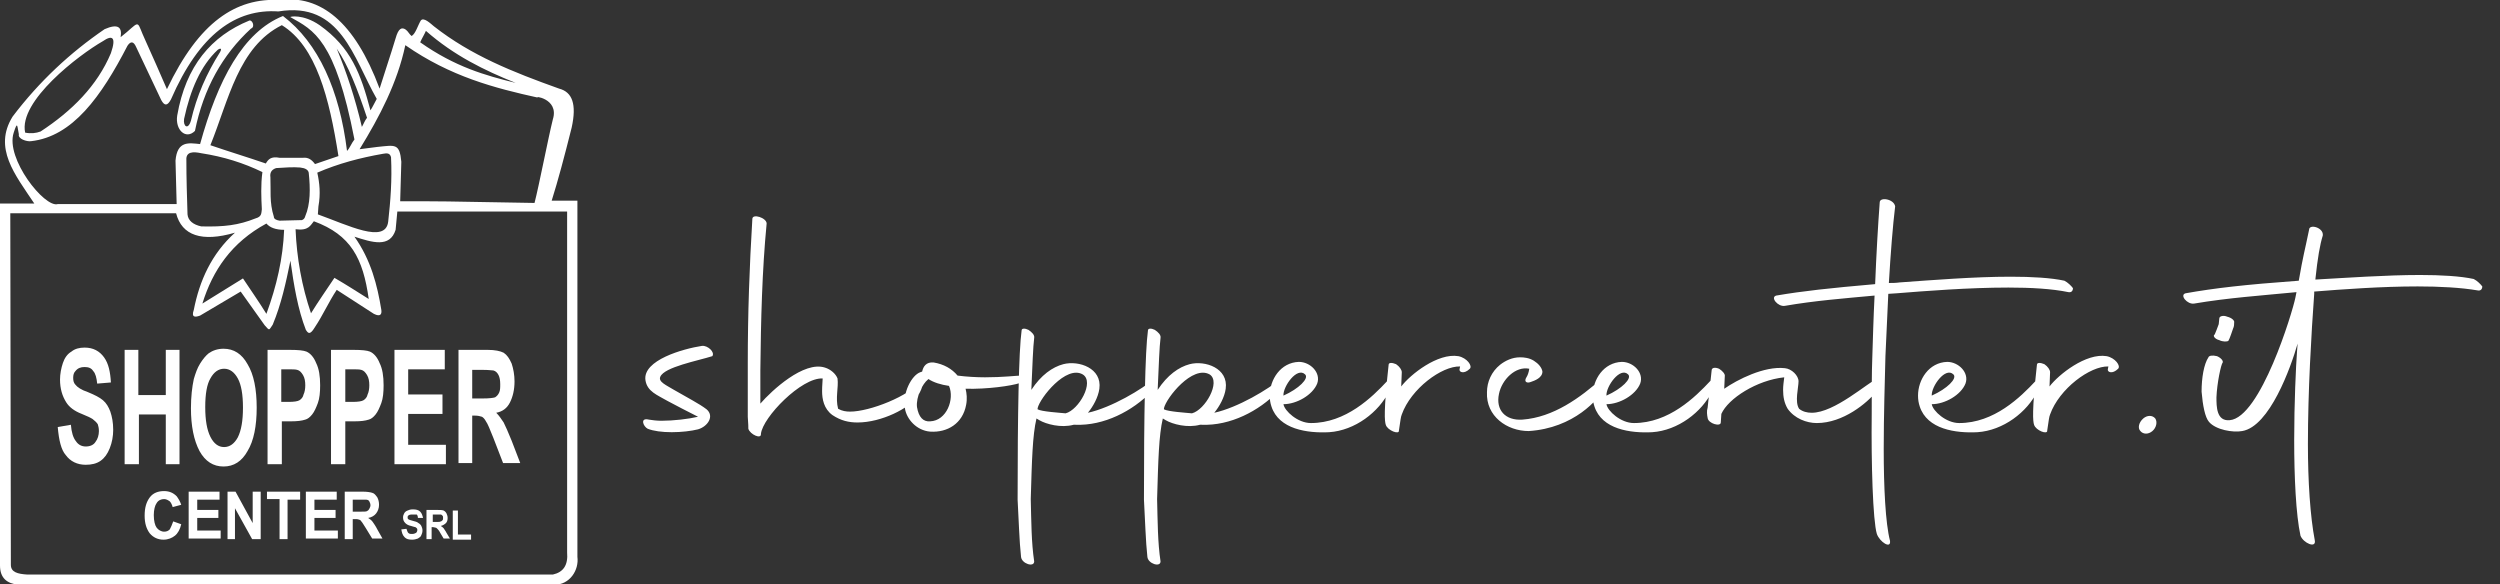 <?xml version="1.0" encoding="utf-8"?>
<!-- Generator: Adobe Illustrator 26.3.1, SVG Export Plug-In . SVG Version: 6.00 Build 0)  -->
<svg version="1.1" id="Livello_1" xmlns="http://www.w3.org/2000/svg" xmlns:xlink="http://www.w3.org/1999/xlink" x="0px" y="0px"
	 viewBox="0 0 437.3 102.2" style="enable-background:new 0 0 437.3 102.2;" xml:space="preserve">
<rect x="0" y="0" width="437.3" height="102.2" fill="#333333" stroke="none"/>
<style type="text/css">
	.st0{fill-rule:evenodd;clip-rule:evenodd;fill:#FFFFFF;}
	.st1{fill:#FFFFFF;}
</style>
<path class="st0" d="M1.9,98.8c0-20.5-0.1-41-0.1-61.5c9.7,0,19.4,0,29,0c1,3.9,4.5,5.1,10.3,3.4c-4.1,3.7-6.2,8.4-7.2,13.5
	c-0.5,1.4,0.3,1.3,1.1,1c2.4-1.4,4.7-2.8,7.1-4.2c1.4,2,2.8,3.9,4.2,5.9c0.9,1,0.7,0.9,1.4-0.1c1.5-3.6,2.3-7.3,3.1-11.2
	c0.6,4.3,1.3,8.5,2.7,12.1c0.4,0.6,0.7,1,1.6-0.5c1.4-2.1,2.4-4.4,3.8-6.5c2.2,1.4,4.3,2.8,6.5,4.2c1.2,0.6,1.4,0,1.3-0.7
	c-0.7-4.3-1.8-8.7-4.7-12.8c3.1,1,6.2,2,7.2-1.2c0.1-1.1,0.2-2.1,0.3-3.2c9.9,0,19.8,0,29.7,0c0,19.9,0,39.8,0,59.6
	c0.2,2.3-0.7,3.5-2.5,3.9c-30.6,0-61.3,0-91.9,0C3.1,100.4,1.9,100.1,1.9,98.8 M90.2,14.5c-5.3-1.3-10.6-2.8-16.7-7.1
	c0.3-0.7,0.7-1.3,1-2C79.4,9.7,84.7,12.3,90.2,14.5z M63.3,22.2c-1.2-5.1-2.7-9.6-4.4-13.7c2,2.9,3.6,7,5.3,12.1
	C63.8,21.1,63.6,21.7,63.3,22.2z M46.5,28.6c-3.2-1.1-6.5-2.1-9.7-3.2c3.2-7.9,4.9-17.2,12.5-21c6,3.7,8.3,12.7,9.9,22.9
	c-1.4,0.5-2.7,0.9-4.1,1.4c-0.6-0.8-1.2-1.2-2.1-1.1c-1.4,0-2.7,0-4.1,0C47.4,27.3,46.9,27.9,46.5,28.6z M4.4,23.2
	C3.2,17.7,13.8,9.6,18,7.2c1.6-1.1,2.4-0.8,1.4,2.1C17,15,12.6,19.4,7.1,23C6.3,23.3,5.4,23.4,4.4,23.2z M30.9,35.7
	c-0.1-2.5-0.1-5.1-0.2-7.6c0.3-3.5,2.3-3.1,4.3-2.9c3.1-11.2,7.5-19.6,14.5-22.4c6.2,4.7,9.9,13,11.2,23.6c0.5-0.5,0.8-1.4,1.3-2
	C58.6,6.9,54.9,5.3,50.8,3c-0.2-0.1,2.2-0.6,5.1,1.4c5.5,3.9,7.2,8.5,8.9,14.9c0.4-0.6,0.7-1.3,1.1-2C61.8,10.1,59.6,0.2,48.7,2
	c-7.4-0.5-13.8,3.9-18.8,15.4c-0.6,1.1-1.1,1.2-1.7,0.1c-1.5-3.1-2.9-6.2-4.4-9.3c-0.4-0.9-0.9-1.1-1.5-0.2
	c-4.6,8.9-9.6,15.9-16.9,16.7c-0.7,0.1-2.3-0.4-2.1-1.2C3,22.1,3.1,21,2.4,23.2c-1.5,4.5,5.4,13.2,7.7,12.5
	C15.8,35.7,21.8,35.7,30.9,35.7z M32.8,37.5c-0.1-3.2-0.2-6.3-0.2-9.5c-0.1-1.5,1.2-1.5,2.6-1.2c3.9,0.6,7.4,1.7,10.7,3.3
	c-0.3,2.2-0.2,4.5-0.1,6.5c-0.1,0.7,0,1.3-1.1,1.6c-3,1.2-5.5,1.5-9.5,1.4C33.8,39.3,32.9,38.6,32.8,37.5z M55.7,36.1
	c0.4-2.2,0.2-4.1-0.2-5.9c3.7-1.6,7.5-2.6,11.5-3.3c0.6-0.1,1.2-0.2,1.4,0.6c0.2,4-0.1,7.7-0.5,11.3c-0.5,3.9-7,0.6-12.3-1.3
	L55.7,36.1z M47.9,37.9c-0.8-2.5-0.5-4.7-0.6-6.9c-0.1-0.7,0.1-1.3,1-1.6c1.5-0.1,3-0.2,4.2-0.1c0.9,0.1,1.4,0.4,1.5,0.9
	c0.3,2.8,0.3,5.5-0.6,7.6c-0.1,0.4-0.3,0.6-0.6,0.7c-1.3,0-2.6,0.1-3.9,0.1C48.3,38.5,47.9,38.3,47.9,37.9z M49.7,40.2
	c-1.5,0-2.5-0.4-3.1-1.1c-6.1,3.3-9.4,8.2-11.2,14c2.4-1.5,4.7-2.9,7.1-4.4c1.4,2.1,2.8,4.1,4.1,6.2C48.4,50,49.5,45.2,49.7,40.2z
	 M51.7,40.1c2.3,0.3,2.6-0.7,3.2-1.4c6.5,2.4,8.6,6.5,9.6,13.6c-2.4-1.5-3.6-2.3-6-3.7c-1.4,2.1-2.8,4.1-4.1,6.2
	C52.8,50.1,51.9,45.1,51.7,40.1z M93.5,35.5c0.8-3.1,2.4-11.4,3.2-14.6c1.2-3.8-3.8-4.2-2.5-3.8c-7.7-1.7-15.4-3.7-23.3-9.2
	c-1.4,6.6-4.5,12.5-8,18.2c1-0.1,2.1-0.3,3.1-0.4c3.1-0.3,3.9-0.7,4.2,2.6c-0.1,2.3-0.1,4.6-0.2,6.9C76.5,35.2,77.9,35.2,93.5,35.5z
	 M38.5,9.1c0.3-0.5,0.2-0.8-0.4-0.4c-3,2.8-4.8,7-5.9,12.1c-0.2,1.3,0.7,2,1.2,0.3C34.4,16.8,36.1,12.9,38.5,9.1z M43.9,5
	c0.8-0.3,0.2-1.6-0.3-1.4C37,6.3,32.5,11.5,31,20.2c-0.4,2.5,1.5,4.3,3.1,2.7C35.6,15.5,38.9,9.6,43.9,5z M10.1,74.7l2.3-0.4
	c0.1,1.3,0.4,2.3,0.9,2.9c0.4,0.6,1,0.9,1.7,0.9c0.8,0,1.4-0.3,1.7-0.8c0.4-0.5,0.6-1.2,0.6-1.9c0-0.5-0.1-0.9-0.2-1.2
	c-0.2-0.3-0.5-0.6-0.9-0.9c-0.3-0.2-0.9-0.5-1.9-0.9c-1.3-0.5-2.2-1.2-2.7-2c-0.7-1.1-1.1-2.4-1.1-4c0-1,0.2-2,0.5-2.9
	c0.3-0.9,0.8-1.6,1.5-2c0.6-0.5,1.4-0.7,2.3-0.7c1.5,0,2.6,0.6,3.4,1.7c0.8,1.1,1.1,2.6,1.2,4.4L17,67.1c-0.1-1-0.3-1.8-0.7-2.2
	c-0.3-0.5-0.8-0.7-1.5-0.7c-0.7,0-1.2,0.2-1.6,0.7c-0.3,0.3-0.4,0.7-0.4,1.2c0,0.5,0.1,0.9,0.4,1.2c0.3,0.4,1,0.9,2.2,1.3
	c1.2,0.5,2,0.9,2.6,1.4c0.6,0.5,1,1.2,1.3,2c0.3,0.9,0.5,1.9,0.5,3.2c0,1.1-0.2,2.2-0.6,3.2c-0.4,1-0.9,1.7-1.6,2.2
	c-0.7,0.5-1.6,0.7-2.6,0.7c-1.5,0-2.7-0.6-3.5-1.7C10.7,78.7,10.3,77,10.1,74.7z M21.8,81.2v-20h2.4v7.9H29v-7.9h2.4v20H29v-8.7
	h-4.7v8.7H21.8z M35.9,71.2c0,2.3,0.3,4,0.9,5.2c0.6,1.2,1.4,1.8,2.4,1.8c1,0,1.8-0.6,2.4-1.7c0.6-1.2,0.9-2.9,0.9-5.2
	c0-2.3-0.3-4-0.9-5.1c-0.6-1.1-1.4-1.7-2.4-1.7c-1,0-1.8,0.6-2.4,1.7C36.2,67.2,35.9,68.9,35.9,71.2z M33.4,71.4
	c0-2,0.2-3.7,0.5-5.1c0.3-1,0.6-1.9,1.1-2.7c0.5-0.8,1-1.4,1.5-1.8c0.7-0.5,1.6-0.8,2.6-0.8c1.8,0,3.2,0.9,4.2,2.7
	c1.1,1.8,1.6,4.4,1.6,7.6c0,3.2-0.5,5.8-1.6,7.6c-1,1.8-2.4,2.7-4.2,2.7c-1.8,0-3.2-0.9-4.2-2.7C33.9,77,33.4,74.5,33.4,71.4z
	 M49.2,64.6v5.7h1.3c0.9,0,1.6-0.1,1.9-0.3c0.3-0.2,0.6-0.5,0.7-1c0.2-0.4,0.3-1,0.3-1.6c0-0.7-0.1-1.3-0.4-1.8
	c-0.3-0.5-0.6-0.8-1-0.9c-0.3-0.1-0.9-0.1-1.7-0.1H49.2z M46.8,81.2v-20h3.9c1.5,0,2.4,0.1,2.9,0.3c0.7,0.3,1.3,1,1.7,2
	c0.5,1,0.7,2.3,0.7,3.9c0,1.2-0.1,2.3-0.4,3.1c-0.3,0.8-0.6,1.5-1,2c-0.4,0.5-0.8,0.8-1.2,0.9c-0.6,0.2-1.4,0.3-2.5,0.3h-1.6v7.5
	H46.8z M60.4,64.6v5.7h1.3c0.9,0,1.6-0.1,1.9-0.3c0.3-0.2,0.6-0.5,0.7-1c0.2-0.4,0.3-1,0.3-1.6c0-0.7-0.1-1.3-0.4-1.8
	c-0.3-0.5-0.6-0.8-1-0.9c-0.3-0.1-0.9-0.1-1.7-0.1H60.4z M57.9,81.2v-20h3.9c1.5,0,2.4,0.1,2.9,0.3c0.7,0.3,1.3,1,1.7,2
	c0.5,1,0.7,2.3,0.7,3.9c0,1.2-0.1,2.3-0.4,3.1c-0.3,0.8-0.6,1.5-1,2c-0.4,0.5-0.8,0.8-1.2,0.9c-0.6,0.2-1.4,0.3-2.5,0.3h-1.6v7.5
	H57.9z M69,81.2v-20h8.8v3.4h-6.4v4.4h6v3.4h-6v5.4h6.6v3.4H69z M82.6,69.7h1.8c1.2,0,1.9-0.1,2.2-0.2c0.3-0.2,0.5-0.4,0.7-0.8
	c0.2-0.4,0.2-0.9,0.2-1.5c0-0.7-0.1-1.2-0.3-1.6c-0.2-0.4-0.5-0.7-0.9-0.8c-0.2,0-0.8-0.1-1.8-0.1h-1.9V69.7z M80.2,81.2v-20h5.1
	c1.3,0,2.2,0.2,2.8,0.5c0.6,0.4,1,1,1.4,1.9c0.3,0.9,0.5,2,0.5,3.1c0,1.5-0.3,2.7-0.8,3.7c-0.5,1-1.3,1.6-2.4,1.8
	c0.5,0.5,0.9,1.1,1.3,1.7c0.3,0.6,0.8,1.7,1.4,3.2l1.5,3.9H88l-1.7-4.4c-0.6-1.5-1-2.5-1.3-2.9c-0.2-0.4-0.5-0.7-0.7-0.8
	c-0.3-0.1-0.7-0.2-1.2-0.2h-0.5v8.3H80.2z M30.3,91.2l1.4,0.5c-0.2,0.9-0.6,1.6-1.1,2c-0.5,0.4-1.2,0.7-2,0.7c-1,0-1.8-0.4-2.4-1.1
	c-0.6-0.8-0.9-1.8-0.9-3.1c0-1.4,0.3-2.4,0.9-3.2c0.6-0.8,1.5-1.1,2.5-1.1c0.9,0,1.6,0.3,2.2,0.9c0.3,0.4,0.6,0.9,0.8,1.5l-1.5,0.4
	c-0.1-0.4-0.3-0.8-0.5-1c-0.3-0.2-0.6-0.4-1-0.4c-0.5,0-1,0.2-1.3,0.7c-0.3,0.4-0.5,1.2-0.5,2.1c0,1,0.2,1.8,0.5,2.2
	c0.3,0.4,0.8,0.7,1.3,0.7c0.4,0,0.7-0.1,1-0.4C29.9,92.2,30.1,91.8,30.3,91.2z M33,94.2V86h5.4v1.4h-3.9v1.8h3.7v1.4h-3.7v2.2h4.1
	v1.4H33z M39.8,94.2V86h1.4l3,5.5V86h1.4v8.3h-1.5l-3-5.4v5.4H39.8z M48.9,94.2v-6.9h-2.2V86h5.8v1.4h-2.2v6.9H48.9z M53.5,94.2V86
	h5.4v1.4H55v1.8h3.7v1.4H55v2.2h4.1v1.4H53.5z M61.8,89.5h1.1c0.7,0,1.2,0,1.3-0.1c0.2-0.1,0.3-0.2,0.4-0.4c0.1-0.2,0.2-0.4,0.2-0.6
	c0-0.3-0.1-0.5-0.2-0.7c-0.1-0.2-0.3-0.3-0.6-0.3c-0.1,0-0.5,0-1.1,0h-1.2V89.5z M60.3,94.2V86h3.1c0.8,0,1.4,0.1,1.7,0.2
	c0.4,0.1,0.6,0.4,0.9,0.8c0.2,0.4,0.3,0.8,0.3,1.3c0,0.6-0.2,1.1-0.5,1.5c-0.3,0.4-0.8,0.7-1.4,0.8c0.3,0.2,0.6,0.4,0.8,0.7
	c0.2,0.3,0.5,0.7,0.8,1.3l0.9,1.6h-1.8l-1.1-1.8c-0.4-0.6-0.6-1-0.8-1.2c-0.1-0.2-0.3-0.3-0.4-0.3c-0.2-0.1-0.4-0.1-0.8-0.1h-0.3
	v3.5H60.3z M70.2,92.6l0.9-0.1c0.1,0.3,0.2,0.6,0.3,0.7c0.2,0.2,0.4,0.2,0.7,0.2c0.3,0,0.5-0.1,0.7-0.2c0.1-0.1,0.2-0.3,0.2-0.5
	c0-0.1,0-0.2-0.1-0.3c-0.1-0.1-0.2-0.2-0.3-0.2c-0.1,0-0.3-0.1-0.7-0.2c-0.5-0.1-0.8-0.3-1-0.5c-0.3-0.3-0.4-0.6-0.4-1
	c0-0.3,0.1-0.5,0.2-0.7c0.1-0.2,0.3-0.4,0.6-0.5c0.2-0.1,0.5-0.2,0.9-0.2c0.6,0,1,0.1,1.3,0.4c0.3,0.3,0.4,0.7,0.5,1.1l-0.9,0
	c0-0.3-0.1-0.5-0.2-0.6C72.4,90,72.3,90,72,90c-0.3,0-0.5,0.1-0.6,0.2c-0.1,0.1-0.1,0.2-0.1,0.3c0,0.1,0,0.2,0.1,0.3
	c0.1,0.1,0.4,0.2,0.8,0.3c0.4,0.1,0.8,0.2,1,0.4c0.2,0.1,0.4,0.3,0.5,0.5c0.1,0.2,0.2,0.5,0.2,0.8c0,0.3-0.1,0.6-0.2,0.8
	c-0.1,0.3-0.3,0.4-0.6,0.6c-0.3,0.1-0.6,0.2-1,0.2c-0.6,0-1-0.1-1.3-0.4C70.4,93.6,70.3,93.2,70.2,92.6z M75.6,91.3h0.7
	c0.4,0,0.7,0,0.8-0.1c0.1,0,0.2-0.1,0.3-0.2c0.1-0.1,0.1-0.2,0.1-0.4c0-0.2,0-0.3-0.1-0.4c-0.1-0.1-0.2-0.2-0.3-0.2
	c-0.1,0-0.3,0-0.7,0h-0.7V91.3z M74.6,94.3v-5.1h1.9c0.5,0,0.8,0,1.1,0.1c0.2,0.1,0.4,0.3,0.5,0.5c0.1,0.2,0.2,0.5,0.2,0.8
	c0,0.4-0.1,0.7-0.3,0.9c-0.2,0.2-0.5,0.4-0.9,0.5c0.2,0.1,0.4,0.3,0.5,0.4c0.1,0.2,0.3,0.4,0.5,0.8l0.6,1h-1.1L77,93.2
	c-0.2-0.4-0.4-0.6-0.5-0.7c-0.1-0.1-0.2-0.2-0.3-0.2c-0.1,0-0.3-0.1-0.5-0.1h-0.2v2.1H74.6z M79.2,94.3v-5h0.9v4.2h2.3v0.9H79.2z
	 M0,98.9c0-21,0-42.4,0-63.3c2,0,4,0,6,0c-3.4-5.1-7.2-9.7-3.8-15.2C6.9,14.2,12.3,9.2,18.3,5.1c2.3-1,3.1-0.4,2.8,1.4
	c0.4-0.3,0.7-0.6,1.1-0.9c2.4-2.1,1.7-1.8,3.2,1.4c1.3,2.9,2.6,5.8,3.8,8.6c5.6-11.8,12.1-16,19.7-15.6C56-0.9,62,3.7,66.4,15.5
	c0.9-2.9,1.9-5.8,2.8-8.8c0.5-1.8,1.1-2,1.8-1.5c0.4,0.3,0.6,0.8,1,1.1c0.7-0.4,1.1-1.9,1.6-2.7c0.5-0.7,1.8,0.6,2.3,1
	c6.5,5.1,13.8,8,21.9,10.9c2.3,0.6,3.1,2.7,2.2,6.8c-1.3,5.2-2.4,9.3-3.5,12.8c1.3,0,3.3,0,4.5,0c0,21.4,0,40.9,0,62.3
	c0.3,2.3-1.3,4.9-4.1,4.9c-31.2,0-62.4,0-93.6,0C1.2,102.1,0,101.1,0,98.9z"/>
<path class="st1" d="M374.4,75.4c0.5,0.6,1.4,0.6,2.1,0c0.7-0.6,0.9-1.6,0.5-2.2c-0.5-0.6-1.4-0.6-2.1,0
	C374.1,73.9,373.9,74.9,374.4,75.4 M388.2,59.5c0.6,0.3,1.4,0.3,1.6,0.1c0.2-0.3,0.7-1.8,0.8-2.1c0.2-0.4,0.2-0.8,0.2-1.1
	c0.1-0.3-0.4-0.8-1.2-1c-0.7-0.3-1.4-0.1-1.4,0.3l-0.1,1c-0.1,0.3-0.6,1.6-0.7,1.8C387,58.7,387.4,59.3,388.2,59.5z M386.4,73.8
	c1.2,1.4,4.2,1.9,5.8,1.6c4.8-0.8,8.5-11.1,9.7-15.3l-0.1,1.3c-0.2,2.7-0.5,9.1-0.5,15.6c0,6.4,0.3,13,1.1,16.7
	c0.5,1.3,2.8,2.3,2.5,0.8c-0.8-4.2-1.2-10.3-1.2-16.8c0-9.3,0.6-19.4,1.1-26.3v-0.4c5-0.4,11.8-0.9,18.1-0.9c3.8,0,7.6,0.2,10.5,0.7
	c0.5,0.1,0.8-0.2,0.8-0.7c-0.3-0.4-0.9-1-1.5-1.3c-2.3-0.5-5.7-0.7-9.4-0.7c-5.9,0-12.9,0.5-18.3,0.8c0.4-3.8,0.8-6.1,1.3-7.7
	c0.2-1.4-2.4-2.1-2.4-1c-0.8,3.9-1,4.3-1.8,8.9c-9.6,0.7-14.7,1.3-19.8,2.2c-1.1,0.3,0.3,2,1.5,1.8c5.9-1,11.7-1.4,17.9-2l-0.2,1
	c-0.5,2.5-6.1,21-11.5,21.4c-2.3,0.2-2.3-2.4-2.3-4c0.1-2.5,0.8-5.8,1.1-6.1c0.1-0.3-0.3-0.8-1-1.1c-0.8-0.2-1.4-0.1-1.5,0.2
	c-0.8,1.2-1.2,3.6-1.2,6C385.3,70.9,385.7,73,386.4,73.8z M355.8,74.3c0.3,1,2.4,1.8,2.3,1c0.3-1.9,0.3-2.3,0.5-2.8
	c1.6-4.5,7-8.5,10.2-8.4l-0.1,0.5c-0.1,0.5,0.8,0.9,1.8-0.1c0.5-0.5-0.5-1.9-2-2.2c-3.6-0.6-8.4,3.2-10,5.3l0.1-2.5
	c0-0.4-0.4-1-1-1.4c-0.7-0.3-1.3-0.3-1.3,0.1C355.4,72,355.6,73.7,355.8,74.3z M341.7,65.5c0.7,0.7-1.1,2.5-3.8,3.7
	C337.8,67.6,340.3,64.1,341.7,65.5z M345.9,75.6c4.5-0.3,8.7-3.5,10.5-7.2c0.9-1.8,1.2-3.3-0.3-1.8c-2.7,2.9-7.3,7.4-13.4,7.4
	c-2.3,0-4.6-2.1-4.8-3.3c2.3,0,5.1-1.6,5.9-3.6c0.7-1.9-1.2-3.8-3.2-3.8c-3.2,0.1-5.1,3.1-5.1,5.9c0,0.7,0.1,1.3,0.3,1.9
	C337.1,75.1,342.1,75.8,345.9,75.6z M328.3,93.4c0.5,1.4,2.5,2.7,2.3,1.2c-0.8-3.1-1.1-9.4-1.1-16.1c0-5.9,0.2-12.1,0.3-16.2
	l0.5-10.9c0.5,0,1-0.1,1.5-0.1c5-0.4,12.6-1,19.5-1c3.9,0,7.6,0.2,10.5,0.8c0.5,0.1,0.8-0.2,0.8-0.7c-0.3-0.4-0.9-1-1.5-1.3
	c-2.3-0.5-5.7-0.7-9.4-0.7c-6.4,0-13.8,0.6-19.4,1c-0.7,0.1-1.3,0.1-1.9,0.1c0.3-5.1,0.7-10.2,1.1-13.4c-0.2-1.3-2.7-1.7-2.7-0.7
	c-0.3,4-0.6,9.2-0.8,14.3c-8,0.7-12.6,1.2-17.3,2c-1.1,0.3,0.3,2,1.5,1.8c5.2-0.9,10.3-1.3,15.7-1.8c-0.2,4-0.3,7.8-0.4,10.9
	c-0.1,2.5-0.1,6.1-0.1,9.8C327.3,81,327.6,91.1,328.3,93.4z M298.7,73.1c0.1,1,2.3,1.6,2.3,0.8l0.1-1.5c1.2-2.7,6.2-5.9,11-6.4
	c-0.1,0.8-0.2,1.5-0.2,2.2c0,1.2,0.2,2.3,0.8,3.3c1.2,1.7,3.3,2.5,5.1,2.5c4.6,0,8.8-3.5,10.4-5.5c1-1.2,0.7-2.7,0.5-2.5
	c-2.1,1-7.8,6.2-11.8,6.2c-0.8,0-1.6-0.2-2.2-0.7c-0.8-1.2-0.1-3.7-0.1-4.8c0-1-1.2-2.2-2.4-2.3c-3.6-0.4-8.3,2-10.6,3.6l0.1-2.2
	c0.1-0.4-0.5-1-1-1.3c-0.7-0.3-1.3-0.2-1.3,0.3l-0.7,6.5C298.5,71.9,298.6,72.6,298.7,73.1z M284.8,65.5c0.7,0.7-1.1,2.5-3.8,3.7
	C280.9,67.6,283.4,64.1,284.8,65.5z M289,75.6c4.5-0.3,8.7-3.5,10.5-7.2c0.9-1.8,1.2-3.3-0.3-1.8c-2.7,2.9-7.3,7.4-13.4,7.4
	c-2.3,0-4.6-2.1-4.8-3.3c2.3,0,5.1-1.6,5.9-3.6c0.7-1.9-1.2-3.8-3.2-3.8c-3.2,0.1-5.1,3.1-5.1,5.9c0,0.7,0.1,1.3,0.3,1.9
	C280.2,75.1,285.2,75.8,289,75.6z M262.2,68.9c0.5-2.5,2.9-4.9,5.3-4.4c-0.1,0.7-0.3,1.2-0.5,1.5c-0.5,0.8,0.1,1.1,0.8,0.8
	c0.6-0.2,2-0.7,2-1.8c-0.1-0.7-0.7-1.4-1.5-1.9c-0.8-0.5-1.7-0.6-2.4-0.6c-1.4,0-2.6,0.6-3.5,1.3c-1.5,1.2-2.3,3-2.3,4.8
	c-0.2,4.2,3.5,6.8,7.3,6.8c7.9-0.5,12.3-5.6,13.3-7.6c0.5-0.8,0-2-0.4-1.7c-3.9,3.5-8.6,6.9-14,7.3
	C263.3,73.6,261.6,71.7,262.2,68.9z M242.4,74.3c0.3,1,2.4,1.8,2.3,1c0.3-1.9,0.3-2.3,0.5-2.8c1.6-4.5,7-8.5,10.2-8.4l-0.1,0.5
	c-0.1,0.5,0.8,0.9,1.8-0.1c0.5-0.5-0.5-1.9-2-2.2c-3.6-0.6-8.4,3.2-10,5.3l0.1-2.5c0-0.4-0.4-1-1-1.4c-0.7-0.3-1.3-0.3-1.3,0.1
	C242,72,242.2,73.7,242.4,74.3z M228.3,65.5c0.7,0.7-1.1,2.5-3.8,3.7C224.4,67.6,226.9,64.1,228.3,65.5z M232.5,75.6
	c4.5-0.3,8.7-3.5,10.5-7.2c0.9-1.8,1.2-3.3-0.3-1.8c-2.7,2.9-7.3,7.4-13.4,7.4c-2.3,0-4.6-2.1-4.8-3.3c2.3,0,5.1-1.6,5.9-3.6
	c0.7-1.9-1.2-3.8-3.2-3.8c-3.2,0.1-5.1,3.1-5.1,5.9c0,0.7,0.1,1.3,0.3,1.9C223.7,75.1,228.7,75.8,232.5,75.6z M208.5,72.3
	c-1-0.1-4.2-0.3-4.9-0.7v-0.2c0.4-1.8,5-7.6,8-5.9C213.6,66.8,210.8,71.7,208.5,72.3z M200.7,97.4c0.1,1.2,2.3,1.9,2.3,0.8
	c-0.5-3.3-0.5-7-0.6-10.9c0.2-6.8,0.3-11.1,1-14.1l0.5,0.3c1.2,0.7,3.8,1.4,6,0.8h0.3c5,0.2,10-2.4,13.3-5.8c0.7-0.7,1.4-3,0.7-2.4
	c-2.3,2-7.7,5.2-11.8,6.1c0.9-1.1,1.8-2.7,2-4.2c0.5-3.6-3.6-5-6.3-4.3c-1.9,0.5-3.9,1.9-5.6,4.5c0.2-4.4,0.3-7.5,0.5-9.1
	c0.1-0.5-0.4-1-1-1.4c-0.6-0.3-1.2-0.3-1.2,0.1c-0.5,3.6-0.7,14.8-0.7,29.6C200.3,90.9,200.4,94.7,200.7,97.4z M186.4,72.3
	c-1-0.1-4.2-0.3-4.9-0.7v-0.2c0.4-1.8,5-7.6,7.9-5.9C191.5,66.8,188.7,71.7,186.4,72.3z M178.6,97.4c0.1,1.2,2.3,1.9,2.3,0.8
	c-0.5-3.3-0.5-7-0.6-10.9c0.2-6.8,0.3-11.1,1-14.1l0.5,0.3c1.2,0.7,3.8,1.4,6,0.8h0.3c5,0.2,10-2.4,13.3-5.8c0.7-0.7,1.4-3,0.7-2.4
	c-2.3,2-7.7,5.2-11.8,6.1c0.9-1.1,1.8-2.7,2-4.2c0.5-3.6-3.6-5-6.3-4.3c-1.9,0.5-3.9,1.9-5.6,4.5c0.2-4.4,0.3-7.5,0.5-9.1
	c0.1-0.5-0.4-1-1-1.4c-0.6-0.3-1.2-0.3-1.2,0.1c-0.5,3.6-0.7,14.8-0.7,29.6C178.2,90.9,178.3,94.7,178.6,97.4z M162.3,66.4l0.1-0.1
	c0.9,0.6,2.2,1,3.6,1.2c1,2.3-0.4,6.1-3.3,6.2c-1.2,0.1-2-0.7-2.3-2.5C160.2,69.4,161.4,67.1,162.3,66.4z M178.4,67
	c1.6-0.5,2-1.4,0.1-1.3c-0.6,0-3.1,0.3-6.2,0.3c-1.5,0-3.2-0.1-4.8-0.3c-1-1.2-2.4-2-4.2-2.3c-1.3-0.1-1.8,0.7-2,1.6
	c-0.1,0-0.2,0.1-0.3,0.1c-1.5,0.5-3.2,3.6-2.7,6.4c0.3,1.8,2,3.8,4.4,4c3,0.2,5.7-1.4,6.3-4.7c0.2-1,0.1-2-0.1-2.8
	C172.7,68.1,176.9,67.5,178.4,67z M130.9,75c0.3,1,2.3,1.9,2.2,0.9c0.3-2.9,7.1-9.9,10.8-9.7c0,0.5-0.1,1.2-0.1,2.2
	c0,1.4,0.3,3.1,1.8,4.2c1.5,1,2.9,1.3,4.4,1.3c4.2,0,9.1-2.5,10.5-4.6c1-1.4,1.3-3.5,0.7-2.8c-2.1,2.8-9.1,5.5-12.5,5.5
	c-0.7,0-1.4-0.1-2.1-0.5c-0.5-1.9,0.1-3.7-0.1-5.3c-0.3-0.8-1.2-1.6-2.2-1.9c-3.7-1.2-9.3,4-11.3,6.3v-5.8
	c0.1-8.9,0.3-17.4,1.1-25.7c0-1-2.5-1.8-2.5-0.8c-0.5,8.3-0.8,16.4-0.8,25.3v9.3C130.9,74.1,130.9,74.8,130.9,75z M113.3,75
	c1,0.4,2.5,0.6,4.2,0.6c1.7,0,3.4-0.2,4.6-0.5c1.7-0.5,2.9-2.3,1.5-3.5c-1.3-1-3.3-2-5.7-3.4c-1.3-0.8-2.8-1.4-2.4-2.3
	c0.7-1.7,6.6-2.8,9.1-3.6c0.5-0.7-0.8-1.9-1.8-1.8c-3.3,0.5-10.4,2.5-9.9,6c0.3,2,2.1,2.6,3.8,3.6c1.3,0.7,3.8,2,5.4,2.8
	c-1.7,0.4-4.3,0.7-6.4,0.7c-0.8,0-1.6-0.1-2.2-0.2C111.9,73,112.5,74.6,113.3,75z"/>
</svg>

